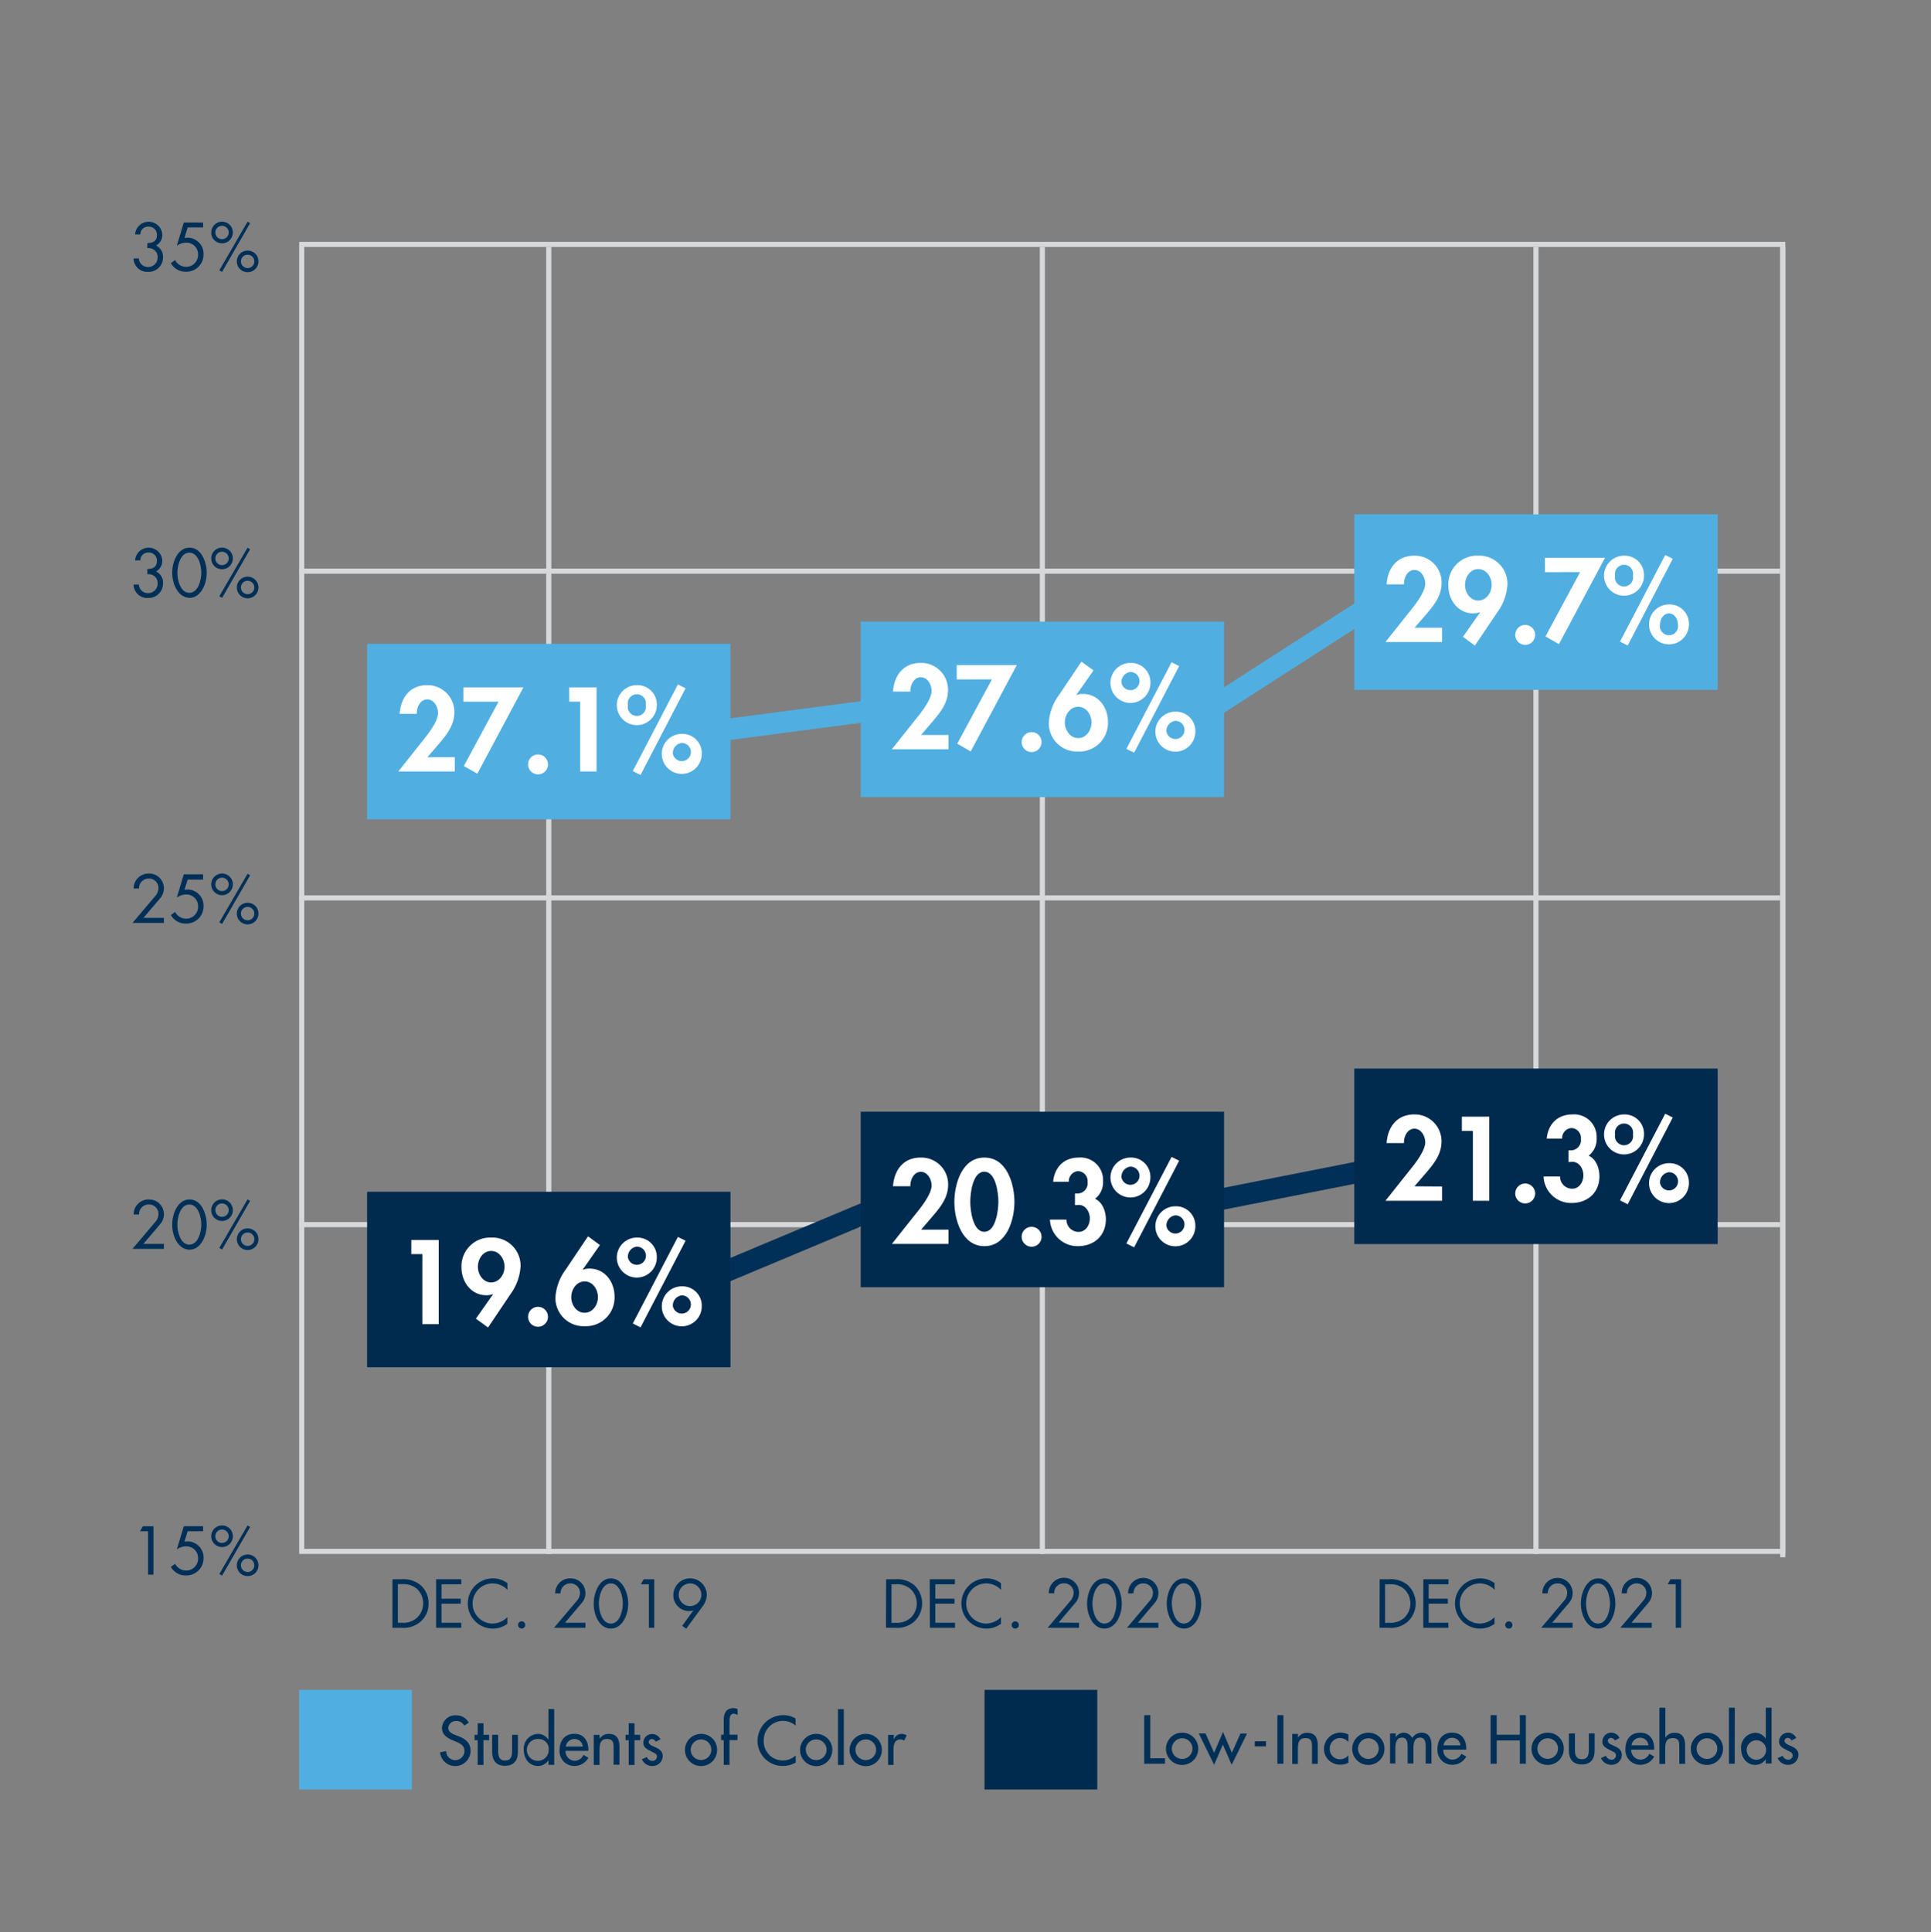 <svg id="Layer_1" data-name="Layer 1" xmlns="http://www.w3.org/2000/svg" viewBox="0 0 450.09 450.27"><rect x="0" y="0" width="450.09" height="450.27" fill="#808080" stroke="none"/><defs><style>.cls-1,.cls-2,.cls-3{fill:none;}.cls-1{stroke:#d7d8da;stroke-width:1.19px;}.cls-2{stroke:#003057;}.cls-2,.cls-3{stroke-width:5px;}.cls-3{stroke:#51aee1;}.cls-4{fill:#003057;}.cls-5{fill:#51aee1;}.cls-6{fill:#002a4e;}.cls-7{fill:#fff;}</style></defs><line class="cls-1" x1="414.94" y1="285.41" x2="69.79" y2="285.41"/><line class="cls-1" x1="414.94" y1="133.11" x2="69.79" y2="133.11"/><line class="cls-1" x1="414.94" y1="209.26" x2="69.79" y2="209.26"/><line class="cls-1" x1="127.91" y1="57.55" x2="127.91" y2="362.16"/><line class="cls-1" x1="242.96" y1="57.55" x2="242.96" y2="362.16"/><line class="cls-1" x1="358.01" y1="57.55" x2="358.01" y2="362.16"/><rect class="cls-1" x="70.33" y="56.96" width="345.21" height="304.6"/><line class="cls-1" x1="415.54" y1="57.55" x2="415.54" y2="362.93"/><polyline class="cls-2" points="89.91 298.2 164.71 298.2 206.54 280.68 278.62 280.68 321.59 272.19 396.77 272.19"/><polyline class="cls-3" points="89.91 170.5 165.89 170.5 205.35 165.32 281.92 165.32 320.8 140.33 396.77 140.33"/><path class="cls-4" d="M91.48,368.06h2.13A6.15,6.15,0,0,1,98,369.42a5.49,5.49,0,0,1,1.88,4.31,5.43,5.43,0,0,1-1.85,4.21,6,6,0,0,1-4.47,1.43h-2.1Zm2.18,10.14A4.77,4.77,0,0,0,97.23,377a4.63,4.63,0,0,0-.06-6.71,4.89,4.89,0,0,0-3.51-1.09h-.92v9Z"/><path class="cls-4" d="M101.65,368.06h5.87v1.17h-4.61v3.36h4.47v1.17h-4.47v4.44h4.61v1.17h-5.87Z"/><path class="cls-4" d="M118.29,370.53a4.85,4.85,0,0,0-3.45-1.5,4.68,4.68,0,0,0,0,9.36,5,5,0,0,0,3.42-1.5v1.56a5.82,5.82,0,0,1-3.38,1.11,5.85,5.85,0,1,1,0-11.7,5.48,5.48,0,0,1,3.38,1.11Z"/><path class="cls-4" d="M122.43,378.71a.84.84,0,1,1-1.68,0,.84.84,0,0,1,1.68,0Z"/><path class="cls-4" d="M136.45,378.2v1.17h-7.32l5.3-6.26a2.9,2.9,0,0,0,.76-1.89,2.2,2.2,0,0,0-2.25-2.19,2.24,2.24,0,0,0-2.28,2.33H129.4a3.46,3.46,0,0,1,3.5-3.5,3.42,3.42,0,0,1,3.55,3.35,3.51,3.51,0,0,1-.85,2.38l-3.92,4.61Z"/><path class="cls-4" d="M146.43,373.73c0,2.79-1.47,5.83-4.05,5.83s-4-3-4-5.83c0-2.33,1.18-5.87,4-5.87S146.43,371.4,146.43,373.73Zm-6.84.06c0,1.59.7,4.6,2.79,4.6s2.76-3,2.79-4.6-.66-4.76-2.79-4.76S139.56,372.18,139.59,373.79Z"/><path class="cls-4" d="M149.37,369.23l.66-1.17h2.47v11.31h-1.26V369.23Z"/><path class="cls-4" d="M159,378.92l2.61-3.59,0,0a3.41,3.41,0,0,1-1,.15,3.67,3.67,0,0,1-3.66-3.73,3.9,3.9,0,0,1,7.8,0,4.61,4.61,0,0,1-1.05,2.71l-3.75,5.13Zm-.8-7.25a2.64,2.64,0,0,0,5.28,0,2.64,2.64,0,1,0-5.28,0Z"/><path class="cls-4" d="M206.54,368.06h2.13a6.18,6.18,0,0,1,4.41,1.36,5.82,5.82,0,0,1,0,8.52,6,6,0,0,1-4.47,1.43h-2.1Zm2.17,10.14a4.76,4.76,0,0,0,3.57-1.17,4.63,4.63,0,0,0-.06-6.71,4.87,4.87,0,0,0-3.51-1.09h-.91v9Z"/><path class="cls-4" d="M216.71,368.06h5.86v1.17H218v3.36h4.47v1.17H218v4.44h4.6v1.17h-5.86Z"/><path class="cls-4" d="M233.34,370.53a4.83,4.83,0,0,0-3.45-1.5,4.68,4.68,0,0,0,0,9.36,4.94,4.94,0,0,0,3.42-1.5v1.56a5.76,5.76,0,0,1-3.37,1.11,5.85,5.85,0,1,1,0-11.7,5.44,5.44,0,0,1,3.37,1.11Z"/><path class="cls-4" d="M237.48,378.71a.84.84,0,1,1-.84-.83A.84.84,0,0,1,237.48,378.71Z"/><path class="cls-4" d="M251.51,378.2v1.17h-7.32l5.29-6.26a2.91,2.91,0,0,0,.77-1.89A2.2,2.2,0,0,0,248,369a2.24,2.24,0,0,0-2.28,2.33h-1.26a3.53,3.53,0,1,1,6.19,2.23l-3.91,4.61Z"/><path class="cls-4" d="M261.48,373.73c0,2.79-1.47,5.83-4.05,5.83s-4.05-3-4.05-5.83c0-2.33,1.19-5.87,4.05-5.87S261.48,371.4,261.48,373.73Zm-6.84.06c0,1.59.71,4.6,2.79,4.6s2.76-3,2.79-4.6-.66-4.76-2.79-4.76S254.61,372.18,254.64,373.79Z"/><path class="cls-4" d="M270,378.2v1.17h-7.32l5.29-6.26a2.91,2.91,0,0,0,.77-1.89,2.2,2.2,0,0,0-2.25-2.19,2.24,2.24,0,0,0-2.28,2.33h-1.26a3.53,3.53,0,1,1,6.19,2.23l-3.91,4.61Z"/><path class="cls-4" d="M280,373.73c0,2.79-1.47,5.83-4,5.83s-4.05-3-4.05-5.83c0-2.33,1.19-5.87,4.05-5.87S280,371.4,280,373.73Zm-6.84.06c0,1.59.71,4.6,2.79,4.6s2.76-3,2.79-4.6S278,369,275.91,369,273.09,372.18,273.12,373.79Z"/><path class="cls-4" d="M321.59,368.06h2.13a6.18,6.18,0,0,1,4.41,1.36,5.82,5.82,0,0,1,0,8.52,6,6,0,0,1-4.47,1.43h-2.1Zm2.17,10.14a4.76,4.76,0,0,0,3.57-1.17,4.63,4.63,0,0,0-.06-6.71,4.87,4.87,0,0,0-3.51-1.09h-.91v9Z"/><path class="cls-4" d="M331.76,368.06h5.86v1.17H333v3.36h4.47v1.17H333v4.44h4.6v1.17h-5.86Z"/><path class="cls-4" d="M348.39,370.53a4.83,4.83,0,0,0-3.45-1.5,4.68,4.68,0,0,0,0,9.36,4.94,4.94,0,0,0,3.42-1.5v1.56a5.76,5.76,0,0,1-3.37,1.11,5.85,5.85,0,1,1,0-11.7,5.44,5.44,0,0,1,3.37,1.11Z"/><path class="cls-4" d="M352.53,378.71a.84.84,0,1,1-.84-.83A.84.84,0,0,1,352.53,378.71Z"/><path class="cls-4" d="M366.56,378.2v1.17h-7.32l5.29-6.26a2.91,2.91,0,0,0,.77-1.89,2.2,2.2,0,0,0-2.25-2.19,2.24,2.24,0,0,0-2.28,2.33h-1.26a3.53,3.53,0,1,1,6.19,2.23l-3.91,4.61Z"/><path class="cls-4" d="M376.53,373.73c0,2.79-1.47,5.83-4,5.83s-4.05-3-4.05-5.83c0-2.33,1.19-5.87,4.05-5.87S376.53,371.4,376.53,373.73Zm-6.84.06c0,1.59.71,4.6,2.79,4.6s2.76-3,2.79-4.6-.66-4.76-2.79-4.76S369.66,372.18,369.69,373.79Z"/><path class="cls-4" d="M385,378.2v1.17h-7.32l5.29-6.26a2.91,2.91,0,0,0,.77-1.89,2.2,2.2,0,0,0-2.25-2.19,2.24,2.24,0,0,0-2.28,2.33H378a3.53,3.53,0,1,1,6.19,2.23l-3.91,4.61Z"/><path class="cls-4" d="M388.71,369.23l.66-1.17h2.48v11.31h-1.26V369.23Z"/><path class="cls-4" d="M38.2,213.92v1.17H30.88l5.3-6.25a2.92,2.92,0,0,0,.76-1.89,2.2,2.2,0,0,0-2.25-2.19,2.23,2.23,0,0,0-2.28,2.32H31.15a3.46,3.46,0,0,1,3.5-3.49,3.42,3.42,0,0,1,3.55,3.35,3.53,3.53,0,0,1-.85,2.38l-3.92,4.6Z"/><path class="cls-4" d="M43.74,205,43,207.37l.68-.06a3.76,3.76,0,0,1,3.76,3.94,4,4,0,0,1-4.15,4,3.92,3.92,0,0,1-3.47-2l1-.72a2.9,2.9,0,0,0,2.5,1.58,2.79,2.79,0,0,0,2.85-2.9,2.71,2.71,0,0,0-2.82-2.74,3.92,3.92,0,0,0-2.14.72l1.63-5.42h4.5V205Z"/><path class="cls-4" d="M54.27,206.07a2.52,2.52,0,1,1-2.52-2.48A2.5,2.5,0,0,1,54.27,206.07Zm-4.08,0a1.56,1.56,0,1,0,1.56-1.52A1.55,1.55,0,0,0,50.19,206.07ZM58.3,204l-6.54,11.34-.64-.39,6.58-11.31Zm1.94,8.88a2.52,2.52,0,1,1-2.52-2.48A2.5,2.5,0,0,1,60.24,212.83Zm-4.08,0a1.56,1.56,0,1,0,1.56-1.52A1.55,1.55,0,0,0,56.16,212.83Z"/><path class="cls-4" d="M38.2,289.89v1.17H30.88l5.3-6.26a2.9,2.9,0,0,0,.76-1.89,2.2,2.2,0,0,0-2.25-2.19,2.24,2.24,0,0,0-2.28,2.33H31.15a3.46,3.46,0,0,1,3.5-3.5,3.42,3.42,0,0,1,3.55,3.35,3.51,3.51,0,0,1-.85,2.38l-3.92,4.61Z"/><path class="cls-4" d="M48.18,285.42c0,2.79-1.47,5.83-4,5.83s-4.05-3-4.05-5.83c0-2.33,1.18-5.87,4.05-5.87S48.18,283.09,48.18,285.42Zm-6.84.06c0,1.59.7,4.6,2.79,4.6s2.76-3,2.79-4.6-.66-4.76-2.79-4.76S41.31,283.87,41.34,285.48Z"/><path class="cls-4" d="M54.27,282a2.52,2.52,0,1,1-2.52-2.48A2.5,2.5,0,0,1,54.27,282Zm-4.08,0a1.56,1.56,0,1,0,1.56-1.52A1.55,1.55,0,0,0,50.19,282Zm8.11-2.12-6.54,11.34-.64-.39,6.58-11.31Zm1.94,8.88a2.52,2.52,0,1,1-2.52-2.47A2.5,2.5,0,0,1,60.24,288.79Zm-4.08,0a1.56,1.56,0,1,0,1.56-1.51A1.54,1.54,0,0,0,56.16,288.79Z"/><path class="cls-4" d="M32.64,356.88l.66-1.17h2.47V367H34.51V356.88Z"/><path class="cls-4" d="M43.74,356.88,43,359.29l.68-.06a3.76,3.76,0,0,1,3.76,3.95,4,4,0,0,1-4.15,4,3.93,3.93,0,0,1-3.47-2l1-.72a2.91,2.91,0,0,0,2.5,1.57,2.78,2.78,0,0,0,2.85-2.89,2.72,2.72,0,0,0-2.82-2.75,3.92,3.92,0,0,0-2.14.72l1.63-5.41h4.5v1.17Z"/><path class="cls-4" d="M54.27,358a2.52,2.52,0,1,1-2.52-2.48A2.5,2.5,0,0,1,54.27,358Zm-4.08,0a1.56,1.56,0,1,0,1.56-1.52A1.55,1.55,0,0,0,50.19,358Zm8.11-2.12-6.54,11.34-.64-.39,6.58-11.31Zm1.94,8.88a2.52,2.52,0,1,1-2.52-2.47A2.5,2.5,0,0,1,60.24,364.75Zm-4.08,0a1.56,1.56,0,1,0,1.56-1.51A1.54,1.54,0,0,0,56.16,364.75Z"/><path class="cls-4" d="M34.33,56.65c1.2,0,2.24-.41,2.24-1.83a1.87,1.87,0,0,0-2-2,1.8,1.8,0,0,0-1.86,1.82H31.48a3.18,3.18,0,0,1,6.35.1,2.8,2.8,0,0,1-1.46,2.48A2.92,2.92,0,0,1,38,60a3.36,3.36,0,0,1-3.51,3.36,3.19,3.19,0,0,1-3.36-3.13h1.23a2.11,2.11,0,0,0,2.18,2,2.21,2.21,0,0,0,2.2-2.27,2.06,2.06,0,0,0-2.4-2.11Z"/><path class="cls-4" d="M43.74,53,43,55.45l.68-.06a3.76,3.76,0,0,1,3.76,3.94,4,4,0,0,1-4.15,4,3.92,3.92,0,0,1-3.47-2l1-.72a2.9,2.9,0,0,0,2.5,1.58,2.79,2.79,0,0,0,2.85-2.9,2.71,2.71,0,0,0-2.82-2.74,3.92,3.92,0,0,0-2.14.72l1.63-5.41h4.5V53Z"/><path class="cls-4" d="M54.27,54.15a2.52,2.52,0,1,1-2.52-2.48A2.5,2.5,0,0,1,54.27,54.15Zm-4.08,0a1.56,1.56,0,1,0,1.56-1.52A1.55,1.55,0,0,0,50.19,54.15ZM58.3,52,51.76,63.37,51.12,63,57.7,51.67Zm1.94,8.88a2.52,2.52,0,1,1-2.52-2.48A2.5,2.5,0,0,1,60.24,60.91Zm-4.08,0a1.56,1.56,0,1,0,1.56-1.52A1.55,1.55,0,0,0,56.16,60.91Z"/><path class="cls-4" d="M34.33,132.61c1.2,0,2.24-.41,2.24-1.83a1.87,1.87,0,0,0-2-2,1.8,1.8,0,0,0-1.86,1.82H31.48a3.18,3.18,0,0,1,6.35.1,2.8,2.8,0,0,1-1.46,2.48A2.91,2.91,0,0,1,38,136a3.36,3.36,0,0,1-3.51,3.36,3.19,3.19,0,0,1-3.36-3.13h1.23a2.11,2.11,0,0,0,2.18,2,2.21,2.21,0,0,0,2.2-2.27,2.06,2.06,0,0,0-2.4-2.11Z"/><path class="cls-4" d="M48.18,133.49c0,2.79-1.47,5.84-4,5.84s-4.05-3.05-4.05-5.84c0-2.32,1.18-5.86,4.05-5.86S48.18,131.17,48.18,133.49Zm-6.84.06c0,1.59.7,4.61,2.79,4.61s2.76-3,2.79-4.61-.66-4.75-2.79-4.75S41.31,132,41.34,133.55Z"/><path class="cls-4" d="M54.27,130.11a2.52,2.52,0,1,1-2.52-2.48A2.5,2.5,0,0,1,54.27,130.11Zm-4.08,0a1.56,1.56,0,1,0,1.56-1.52A1.55,1.55,0,0,0,50.19,130.11ZM58.3,128l-6.54,11.34-.64-.39,6.58-11.31Zm1.94,8.88a2.52,2.52,0,1,1-2.52-2.48A2.5,2.5,0,0,1,60.24,136.87Zm-4.08,0a1.56,1.56,0,1,0,1.56-1.52A1.54,1.54,0,0,0,56.16,136.87Z"/><path class="cls-4" d="M108.19,402.17a1.94,1.94,0,0,0-1.82-1.07,1.79,1.79,0,0,0-1.89,1.61c0,.88.87,1.35,1.58,1.62l.81.31c1.6.63,2.81,1.52,2.81,3.41a3.57,3.57,0,0,1-7.12.36l1.42-.3a2.14,2.14,0,1,0,4.28-.06c0-1.21-1-1.74-2-2.15l-.78-.33c-1.29-.55-2.46-1.29-2.46-2.86a3.08,3.08,0,0,1,3.33-2.93,3.21,3.21,0,0,1,2.91,1.71Z"/><path class="cls-4" d="M112.69,411.34h-1.35v-5.77h-.73v-1.26h.73v-2.69h1.35v2.69H114v1.26h-1.33Z"/><path class="cls-4" d="M116.12,404.31v3.89c0,1.13.28,2.12,1.62,2.12s1.62-1,1.62-2.12v-3.89h1.35v4c0,1.92-.9,3.23-3,3.23s-3-1.31-3-3.23v-4Z"/><path class="cls-4" d="M127.83,410.24h0a2.9,2.9,0,0,1-2.39,1.34c-2.16,0-3.36-1.79-3.36-3.8a3.44,3.44,0,0,1,3.3-3.68,2.89,2.89,0,0,1,2.45,1.38h0v-7.17h1.35v13h-1.35Zm.07-2.41a2.31,2.31,0,0,0-2.28-2.53,2.55,2.55,0,1,0,2.28,2.53Z"/><path class="cls-4" d="M131.82,408.05a2.22,2.22,0,0,0,2.12,2.33A2.3,2.3,0,0,0,136,409l1.14.65a3.66,3.66,0,0,1-3.25,1.92,3.42,3.42,0,0,1-3.46-3.69c0-2.17,1.16-3.79,3.43-3.79s3.28,1.65,3.28,3.74v.21Zm4-1a1.89,1.89,0,0,0-1.93-1.76,2,2,0,0,0-2,1.76Z"/><path class="cls-4" d="M139.77,405.26h0a2.4,2.4,0,0,1,2.11-1.16c2,0,2.5,1.34,2.5,3v4.19h-1.36v-4c0-1.2-.16-2-1.54-2-1.74,0-1.74,1.54-1.74,2.81v3.23h-1.35v-7h1.35Z"/><path class="cls-4" d="M147.89,411.34h-1.35v-5.77h-.74v-1.26h.74v-2.69h1.35v2.69h1.32v1.26h-1.32Z"/><path class="cls-4" d="M152.85,405.92a1.06,1.06,0,0,0-.91-.62.73.73,0,0,0-.73.69c0,.62.81.89,1.64,1.27s1.62.88,1.62,2a2.36,2.36,0,0,1-2.42,2.33,2.59,2.59,0,0,1-2.43-1.58l1.15-.52a1.41,1.41,0,0,0,1.28.9,1,1,0,0,0,1.07-1,.85.85,0,0,0-.5-.77l-1.32-.7c-.78-.42-1.35-.81-1.35-1.78a2,2,0,0,1,2.07-2,2.09,2.09,0,0,1,1.92,1.23Z"/><path class="cls-4" d="M167.15,407.84a3.75,3.75,0,1,1-3.75-3.74A3.69,3.69,0,0,1,167.15,407.84Zm-6.15,0a2.4,2.4,0,1,0,2.4-2.45A2.44,2.44,0,0,0,161,407.84Z"/><path class="cls-4" d="M171.94,399.67a2.48,2.48,0,0,0-.9-.28c-1,0-1,1.21-1,1.9v3h1.86v1.26h-1.86v5.77h-1.35v-5.77h-.61v-1.26h.61v-3.42c0-1.53.53-2.76,2.27-2.76a2.5,2.5,0,0,1,.94.18Z"/><path class="cls-4" d="M185.47,402.18a4.5,4.5,0,0,0-7.46,3.51,4.45,4.45,0,0,0,7.46,3.43v1.66a6.12,6.12,0,0,1-3,.8,5.86,5.86,0,0,1-5.9-5.84,6,6,0,0,1,6-6,5.49,5.49,0,0,1,2.85.76Z"/><path class="cls-4" d="M194,407.84a3.76,3.76,0,1,1-3.76-3.74A3.7,3.7,0,0,1,194,407.84Zm-6.16,0a2.41,2.41,0,1,0,2.4-2.45A2.44,2.44,0,0,0,187.8,407.84Z"/><path class="cls-4" d="M196.68,411.34h-1.36v-13h1.36Z"/><path class="cls-4" d="M205.55,407.84a3.76,3.76,0,1,1-3.75-3.74A3.69,3.69,0,0,1,205.55,407.84Zm-6.16,0a2.41,2.41,0,1,0,2.41-2.45A2.45,2.45,0,0,0,199.39,407.84Z"/><path class="cls-4" d="M208.3,405.45h0a2,2,0,0,1,1.92-1.35,2.17,2.17,0,0,1,1.12.35l-.62,1.23a1.19,1.19,0,0,0-.83-.29c-1.45,0-1.63,1.35-1.63,2.5v3.45H207v-7h1.35Z"/><path class="cls-4" d="M268.12,409.77h3.43v1.29H266.7V399.74h1.42Z"/><path class="cls-4" d="M279.29,407.56a3.76,3.76,0,1,1-3.76-3.74A3.7,3.7,0,0,1,279.29,407.56Zm-6.16,0a2.41,2.41,0,1,0,2.4-2.44A2.44,2.44,0,0,0,273.13,407.56Z"/><path class="cls-4" d="M283,408.51l2.07-4.87,2.06,4.87,2-4.48h1.53l-3.57,7.27-2.06-4.7L283,411.3,279.42,404H281Z"/><path class="cls-4" d="M299.15,411.06h-1.41V399.74h1.41Z"/><path class="cls-4" d="M302.55,405h0a2.4,2.4,0,0,1,2.12-1.16c2,0,2.49,1.34,2.49,3.05v4.19h-1.35v-4c0-1.2-.17-2-1.55-2-1.74,0-1.74,1.53-1.74,2.8v3.23H301.2v-7h1.35Z"/><path class="cls-4" d="M314.29,406a2.59,2.59,0,0,0-2-.94,2.43,2.43,0,0,0-2.34,2.46,2.37,2.37,0,0,0,2.43,2.49,2.52,2.52,0,0,0,1.92-.93v1.73a3.91,3.91,0,0,1-1.94.46,3.69,3.69,0,0,1-3.76-3.69,3.86,3.86,0,0,1,5.7-3.32Z"/><path class="cls-4" d="M322.7,407.56a3.76,3.76,0,1,1-3.76-3.74A3.7,3.7,0,0,1,322.7,407.56Zm-6.16,0a2.41,2.41,0,1,0,2.4-2.44A2.44,2.44,0,0,0,316.54,407.56Z"/><path class="cls-4" d="M325.31,404.92h0a2.29,2.29,0,0,1,1.86-1.1,2.25,2.25,0,0,1,2,1.25,2.55,2.55,0,0,1,2.16-1.25c1.85,0,2.33,1.45,2.33,3v4.2h-1.35v-4c0-.9-.12-2.05-1.31-2.05-1.44,0-1.54,1.5-1.54,2.58v3.45h-1.36v-3.72c0-.92,0-2.31-1.29-2.31-1.44,0-1.56,1.48-1.56,2.58v3.45H324v-7h1.35Z"/><path class="cls-4" d="M336.41,407.77a2.21,2.21,0,0,0,2.11,2.33,2.29,2.29,0,0,0,2.11-1.37l1.14.65a3.64,3.64,0,0,1-3.26,1.92,3.41,3.41,0,0,1-3.45-3.69c0-2.16,1.15-3.79,3.42-3.79s3.29,1.66,3.29,3.74v.21Zm4-1a1.91,1.91,0,0,0-1.94-1.76,2,2,0,0,0-2,1.76Z"/><path class="cls-4" d="M354.25,404.3v-4.56h1.41v11.32h-1.41v-5.43h-5.39v5.43h-1.42V399.74h1.42v4.56Z"/><path class="cls-4" d="M364.5,407.56a3.76,3.76,0,1,1-3.75-3.74A3.69,3.69,0,0,1,364.5,407.56Zm-6.15,0a2.4,2.4,0,1,0,2.4-2.44A2.44,2.44,0,0,0,358.35,407.56Z"/><path class="cls-4" d="M367.1,404v3.89c0,1.13.29,2.12,1.62,2.12s1.62-1,1.62-2.12V404h1.35v4c0,1.92-.9,3.23-3,3.23s-3-1.31-3-3.23v-4Z"/><path class="cls-4" d="M376.4,405.64a1.06,1.06,0,0,0-.91-.61.73.73,0,0,0-.73.69c0,.61.81.88,1.64,1.26s1.62.88,1.62,2a2.36,2.36,0,0,1-2.42,2.33,2.58,2.58,0,0,1-2.43-1.57l1.15-.53a1.39,1.39,0,0,0,1.28.9,1,1,0,0,0,1.06-1,.85.85,0,0,0-.49-.77l-1.32-.7c-.78-.42-1.35-.81-1.35-1.77a2.06,2.06,0,0,1,2.07-2.05,2.09,2.09,0,0,1,1.92,1.24Z"/><path class="cls-4" d="M380.22,407.77a2.22,2.22,0,0,0,2.12,2.33,2.28,2.28,0,0,0,2.1-1.37l1.14.65a3.64,3.64,0,0,1-3.25,1.92,3.42,3.42,0,0,1-3.46-3.69c0-2.16,1.16-3.79,3.43-3.79s3.28,1.66,3.28,3.74v.21Zm4-1A1.89,1.89,0,0,0,382.3,405a2,2,0,0,0-2,1.76Z"/><path class="cls-4" d="M388.17,398v7h0a2.4,2.4,0,0,1,2.11-1.16c2,0,2.5,1.34,2.5,3.05v4.19h-1.36v-4c0-1.2-.16-2-1.54-2-1.74,0-1.74,1.53-1.74,2.8v3.23h-1.36V398Z"/><path class="cls-4" d="M401.62,407.56a3.76,3.76,0,1,1-3.75-3.74A3.69,3.69,0,0,1,401.62,407.56Zm-6.16,0a2.41,2.41,0,1,0,2.41-2.44A2.45,2.45,0,0,0,395.46,407.56Z"/><path class="cls-4" d="M404.34,411.06H403V398h1.35Z"/><path class="cls-4" d="M411.58,410h0a2.91,2.91,0,0,1-2.39,1.33c-2.16,0-3.36-1.79-3.36-3.8a3.44,3.44,0,0,1,3.3-3.68,2.9,2.9,0,0,1,2.45,1.39h0V398h1.35v13h-1.35Zm.07-2.42a2.27,2.27,0,1,0-2.28,2.55A2.3,2.3,0,0,0,411.65,407.55Z"/><path class="cls-4" d="M417.58,405.64a1,1,0,0,0-.9-.61.73.73,0,0,0-.73.69c0,.61.81.88,1.63,1.26s1.62.88,1.62,2a2.36,2.36,0,0,1-2.41,2.33,2.6,2.6,0,0,1-2.44-1.57l1.16-.53a1.39,1.39,0,0,0,1.28.9,1,1,0,0,0,1.06-1,.85.85,0,0,0-.49-.77l-1.32-.7c-.78-.42-1.36-.81-1.36-1.77a2.07,2.07,0,0,1,2.08-2.05,2.1,2.1,0,0,1,1.92,1.24Z"/><rect class="cls-5" x="85.57" y="150.05" width="84.69" height="40.9"/><rect class="cls-6" x="85.57" y="277.75" width="84.69" height="40.9"/><rect class="cls-5" x="69.73" y="393.84" width="26.28" height="23.22"/><rect class="cls-6" x="229.48" y="393.84" width="26.28" height="23.22"/><path class="cls-7" d="M106,176.47v3.33H92.83l5-6.29c1.38-1.72,4.26-5.12,4.26-7.33,0-1.41-.91-3.18-2.52-3.18s-2.5,1.88-2.42,3.36h-4c.26-3.77,2.41-6.68,6.44-6.68A6.24,6.24,0,0,1,105.9,166c0,2.89-1.61,5-3.4,7.13l-2.89,3.35Z"/><path class="cls-7" d="M108,163.53V160.2h14l-10.74,20.12-3.15-1.79,8.09-15Z"/><path class="cls-7" d="M127.72,178a2.32,2.32,0,1,1-4.63,0,2.32,2.32,0,0,1,4.63,0Z"/><path class="cls-7" d="M132.66,163.53V160.2h6.39v19.6h-3.82V163.53Z"/><path class="cls-7" d="M153.09,164.33a4.66,4.66,0,1,1-4.65-4.65A4.5,4.5,0,0,1,153.09,164.33Zm-6.73,0a2.12,2.12,0,1,0,4.16,0,2.12,2.12,0,1,0-4.16,0Zm13.44-3.92-10.5,20.2-1.8-.91L158,159.52Zm3.77,15.28a4.66,4.66,0,1,1-4.65-4.65A4.5,4.5,0,0,1,163.57,175.69Zm-6.73,0a2.12,2.12,0,1,0,2.08-2.54A2.35,2.35,0,0,0,156.84,175.69Z"/><rect class="cls-5" x="200.62" y="144.87" width="84.69" height="40.9"/><path class="cls-7" d="M221.09,171.3v3.32H207.88l5-6.29c1.38-1.71,4.26-5.12,4.26-7.33,0-1.4-.91-3.17-2.52-3.17s-2.49,1.87-2.42,3.35h-4.05c.26-3.77,2.42-6.68,6.45-6.68a6.24,6.24,0,0,1,6.37,6.32c0,2.88-1.62,5-3.41,7.12l-2.89,3.36Z"/><path class="cls-7" d="M223,158.35V155h14l-10.74,20.13-3.14-1.8,8.08-15Z"/><path class="cls-7" d="M242.77,172.8a2.32,2.32,0,1,1-4.63,0,2.32,2.32,0,0,1,4.63,0Z"/><path class="cls-7" d="M254.89,156.24l-4,5.7,0,.05a4.17,4.17,0,0,1,1.53-.26c3.59,0,5.83,3.12,5.83,6.5a6.67,6.67,0,0,1-6.92,6.92,6.57,6.57,0,0,1-6.87-6.66,12.21,12.21,0,0,1,2.4-6.55l5.2-7.73Zm-.47,12.14c0-1.76-1.17-3.66-3.1-3.66s-3.12,1.9-3.12,3.66,1.2,3.64,3.12,3.64S254.42,170.13,254.42,168.38Z"/><path class="cls-7" d="M268.15,159.15a4.66,4.66,0,1,1-4.66-4.65A4.51,4.51,0,0,1,268.15,159.15Zm-6.74,0a2.12,2.12,0,1,0,2.08-2.54A2.35,2.35,0,0,0,261.41,159.15Zm13.44-3.92-10.5,20.2-1.8-.91,10.53-20.18Zm3.77,15.29a4.66,4.66,0,1,1-4.65-4.66A4.5,4.5,0,0,1,278.62,170.52Zm-6.73,0A2.12,2.12,0,1,0,274,168,2.35,2.35,0,0,0,271.89,170.52Z"/><rect class="cls-5" x="315.67" y="119.88" width="84.69" height="40.9"/><path class="cls-7" d="M336.14,146.3v3.33H322.93l5-6.29c1.38-1.72,4.27-5.12,4.27-7.33,0-1.41-.92-3.18-2.53-3.18s-2.49,1.88-2.42,3.36h-4.05c.26-3.77,2.42-6.68,6.45-6.68a6.24,6.24,0,0,1,6.37,6.31c0,2.89-1.61,5.05-3.41,7.13l-2.89,3.35Z"/><path class="cls-7" d="M341,148.41l4-5.7-.05-.05a4.17,4.17,0,0,1-1.53.29c-3.59,0-5.83-3.12-5.83-6.5a6.67,6.67,0,0,1,6.92-6.94,6.56,6.56,0,0,1,6.86,6.68,12.23,12.23,0,0,1-2.39,6.55l-5.2,7.72Zm.47-12.12c0,1.77,1.17,3.67,3.1,3.67s3.12-1.9,3.12-3.67-1.2-3.66-3.12-3.66S341.49,134.52,341.49,136.29Z"/><path class="cls-7" d="M357.82,147.81a2.32,2.32,0,1,1-4.63,0,2.32,2.32,0,0,1,4.63,0Z"/><path class="cls-7" d="M360.11,133.35V130h14l-10.74,20.12-3.14-1.79,8.08-15Z"/><path class="cls-7" d="M383.2,134.16a4.66,4.66,0,1,1-4.66-4.65A4.51,4.51,0,0,1,383.2,134.16Zm-6.74,0a2.12,2.12,0,1,0,4.16,0,2.12,2.12,0,1,0-4.16,0Zm13.44-3.93-10.5,20.21-1.79-.91,10.53-20.18Zm3.77,15.29a4.65,4.65,0,1,1-4.65-4.65A4.5,4.5,0,0,1,393.67,145.52Zm-6.73,0a2.12,2.12,0,1,0,4.16,0c0-1.19-.78-2.55-2.08-2.55S386.94,144.33,386.94,145.52Z"/><path class="cls-7" d="M95.87,292.28V289h6.39v19.61H98.44V292.28Z"/><path class="cls-7" d="M110.92,307.33l4-5.69,0-.05a4.17,4.17,0,0,1-1.53.28c-3.59,0-5.83-3.12-5.83-6.5a6.68,6.68,0,0,1,6.92-6.94,6.56,6.56,0,0,1,6.86,6.68,12.28,12.28,0,0,1-2.39,6.55l-5.2,7.73Zm.47-12.11c0,1.77,1.17,3.66,3.09,3.66s3.12-1.89,3.12-3.66-1.19-3.67-3.12-3.67S111.39,293.45,111.39,295.22Z"/><path class="cls-7" d="M127.72,306.74a2.32,2.32,0,1,1-4.63,0,2.32,2.32,0,0,1,4.63,0Z"/><path class="cls-7" d="M139.83,290.17l-4,5.7.06.05a4.13,4.13,0,0,1,1.53-.26c3.59,0,5.82,3.12,5.82,6.5a6.66,6.66,0,0,1-6.91,6.92,6.56,6.56,0,0,1-6.87-6.66,12.24,12.24,0,0,1,2.4-6.55l5.2-7.73Zm-.46,12.15c0-1.77-1.17-3.67-3.1-3.67s-3.12,1.9-3.12,3.67,1.2,3.63,3.12,3.63S139.37,304.06,139.37,302.32Z"/><path class="cls-7" d="M153.09,293.08a4.66,4.66,0,1,1-4.65-4.65A4.5,4.5,0,0,1,153.09,293.08Zm-6.73,0a2.12,2.12,0,1,0,2.08-2.54A2.35,2.35,0,0,0,146.36,293.08Zm13.44-3.92-10.5,20.2-1.8-.91L158,288.28Zm3.77,15.29a4.66,4.66,0,1,1-4.65-4.66A4.5,4.5,0,0,1,163.57,304.45Zm-6.73,0a2.12,2.12,0,1,0,2.08-2.55A2.35,2.35,0,0,0,156.84,304.45Z"/><rect class="cls-6" x="200.62" y="259.1" width="84.69" height="40.9"/><path class="cls-7" d="M221.09,286.58v3.33H207.88l5-6.3c1.38-1.71,4.26-5.12,4.26-7.33,0-1.4-.91-3.17-2.52-3.17s-2.49,1.87-2.42,3.35h-4.05c.26-3.77,2.42-6.68,6.45-6.68A6.24,6.24,0,0,1,221,276.1c0,2.89-1.62,5-3.41,7.12l-2.89,3.36Z"/><path class="cls-7" d="M236.45,280.13c0,4.19-1.82,10.3-7,10.3s-7-6.11-7-10.3,1.77-10.35,7-10.35S236.45,275.92,236.45,280.13Zm-10.29-.05c0,1.95.57,7,3.27,7s3.28-5.07,3.28-7-.55-7-3.28-7S226.16,278.1,226.16,280.08Z"/><path class="cls-7" d="M242.77,288.09a2.32,2.32,0,1,1-4.63,0,2.32,2.32,0,0,1,4.63,0Z"/><path class="cls-7" d="M245.47,275.42c.34-3.38,2.5-5.64,6-5.64a5.25,5.25,0,0,1,5.64,5.54,4.87,4.87,0,0,1-1.87,4.08c1.79.78,2.52,3,2.52,4.79,0,3.84-2.78,6.24-6.53,6.24a6.43,6.43,0,0,1-6.5-6.19h3.85a2.81,2.81,0,0,0,2.81,2.86c1.72,0,2.63-1.61,2.63-3.15s-1-3.25-2.76-3.12l-.7.05v-2.73H251a2.38,2.38,0,0,0,2.5-2.7,2.31,2.31,0,0,0-2.24-2.5,2.34,2.34,0,0,0-2.13,2.47Z"/><path class="cls-7" d="M268.14,274.44a4.65,4.65,0,1,1-4.65-4.66A4.5,4.5,0,0,1,268.14,274.44Zm-6.73,0a2.12,2.12,0,1,0,2.08-2.55A2.35,2.35,0,0,0,261.41,274.44Zm13.44-3.93-10.5,20.2-1.8-.91,10.53-20.17Zm3.77,15.29a4.66,4.66,0,1,1-4.65-4.66A4.5,4.5,0,0,1,278.62,285.8Zm-6.73,0a2.12,2.12,0,1,0,2.08-2.55A2.35,2.35,0,0,0,271.89,285.8Z"/><rect class="cls-6" x="315.67" y="249.04" width="84.69" height="40.9"/><path class="cls-7" d="M336.14,276.52v3.33H322.93l5-6.29c1.38-1.72,4.27-5.12,4.27-7.33,0-1.41-.92-3.18-2.53-3.18s-2.49,1.88-2.42,3.36h-4.05c.26-3.77,2.42-6.68,6.45-6.68A6.24,6.24,0,0,1,336,266c0,2.89-1.61,5-3.41,7.13l-2.89,3.35Z"/><path class="cls-7" d="M340.74,263.58v-3.33h6.39v19.6h-3.82V263.58Z"/><path class="cls-7" d="M357.82,278a2.32,2.32,0,1,1-4.63,0,2.32,2.32,0,0,1,4.63,0Z"/><path class="cls-7" d="M360.52,265.37c.34-3.38,2.5-5.64,6-5.64a5.25,5.25,0,0,1,5.64,5.53,4.87,4.87,0,0,1-1.87,4.09c1.79.78,2.52,3,2.52,4.78,0,3.85-2.78,6.24-6.52,6.24a6.42,6.42,0,0,1-6.5-6.19h3.84a2.81,2.81,0,0,0,2.81,2.86c1.72,0,2.63-1.61,2.63-3.14s-1-3.25-2.76-3.12l-.7.05V268.1H366a2.38,2.38,0,0,0,2.49-2.7,2.29,2.29,0,0,0-2.23-2.5,2.34,2.34,0,0,0-2.14,2.47Z"/><path class="cls-7" d="M383.2,264.38a4.66,4.66,0,1,1-4.66-4.65A4.51,4.51,0,0,1,383.2,264.38Zm-6.74,0a2.12,2.12,0,1,0,4.16,0,2.12,2.12,0,1,0-4.16,0Zm13.44-3.93-10.5,20.21-1.79-.91,10.53-20.18Zm3.77,15.29a4.65,4.65,0,1,1-4.65-4.65A4.5,4.5,0,0,1,393.67,275.74Zm-6.73,0A2.12,2.12,0,1,0,389,273.2,2.35,2.35,0,0,0,386.94,275.74Z"/><path class="cls-6" d="M292.47,405.83h2.62V407h-2.62Z"/></svg>